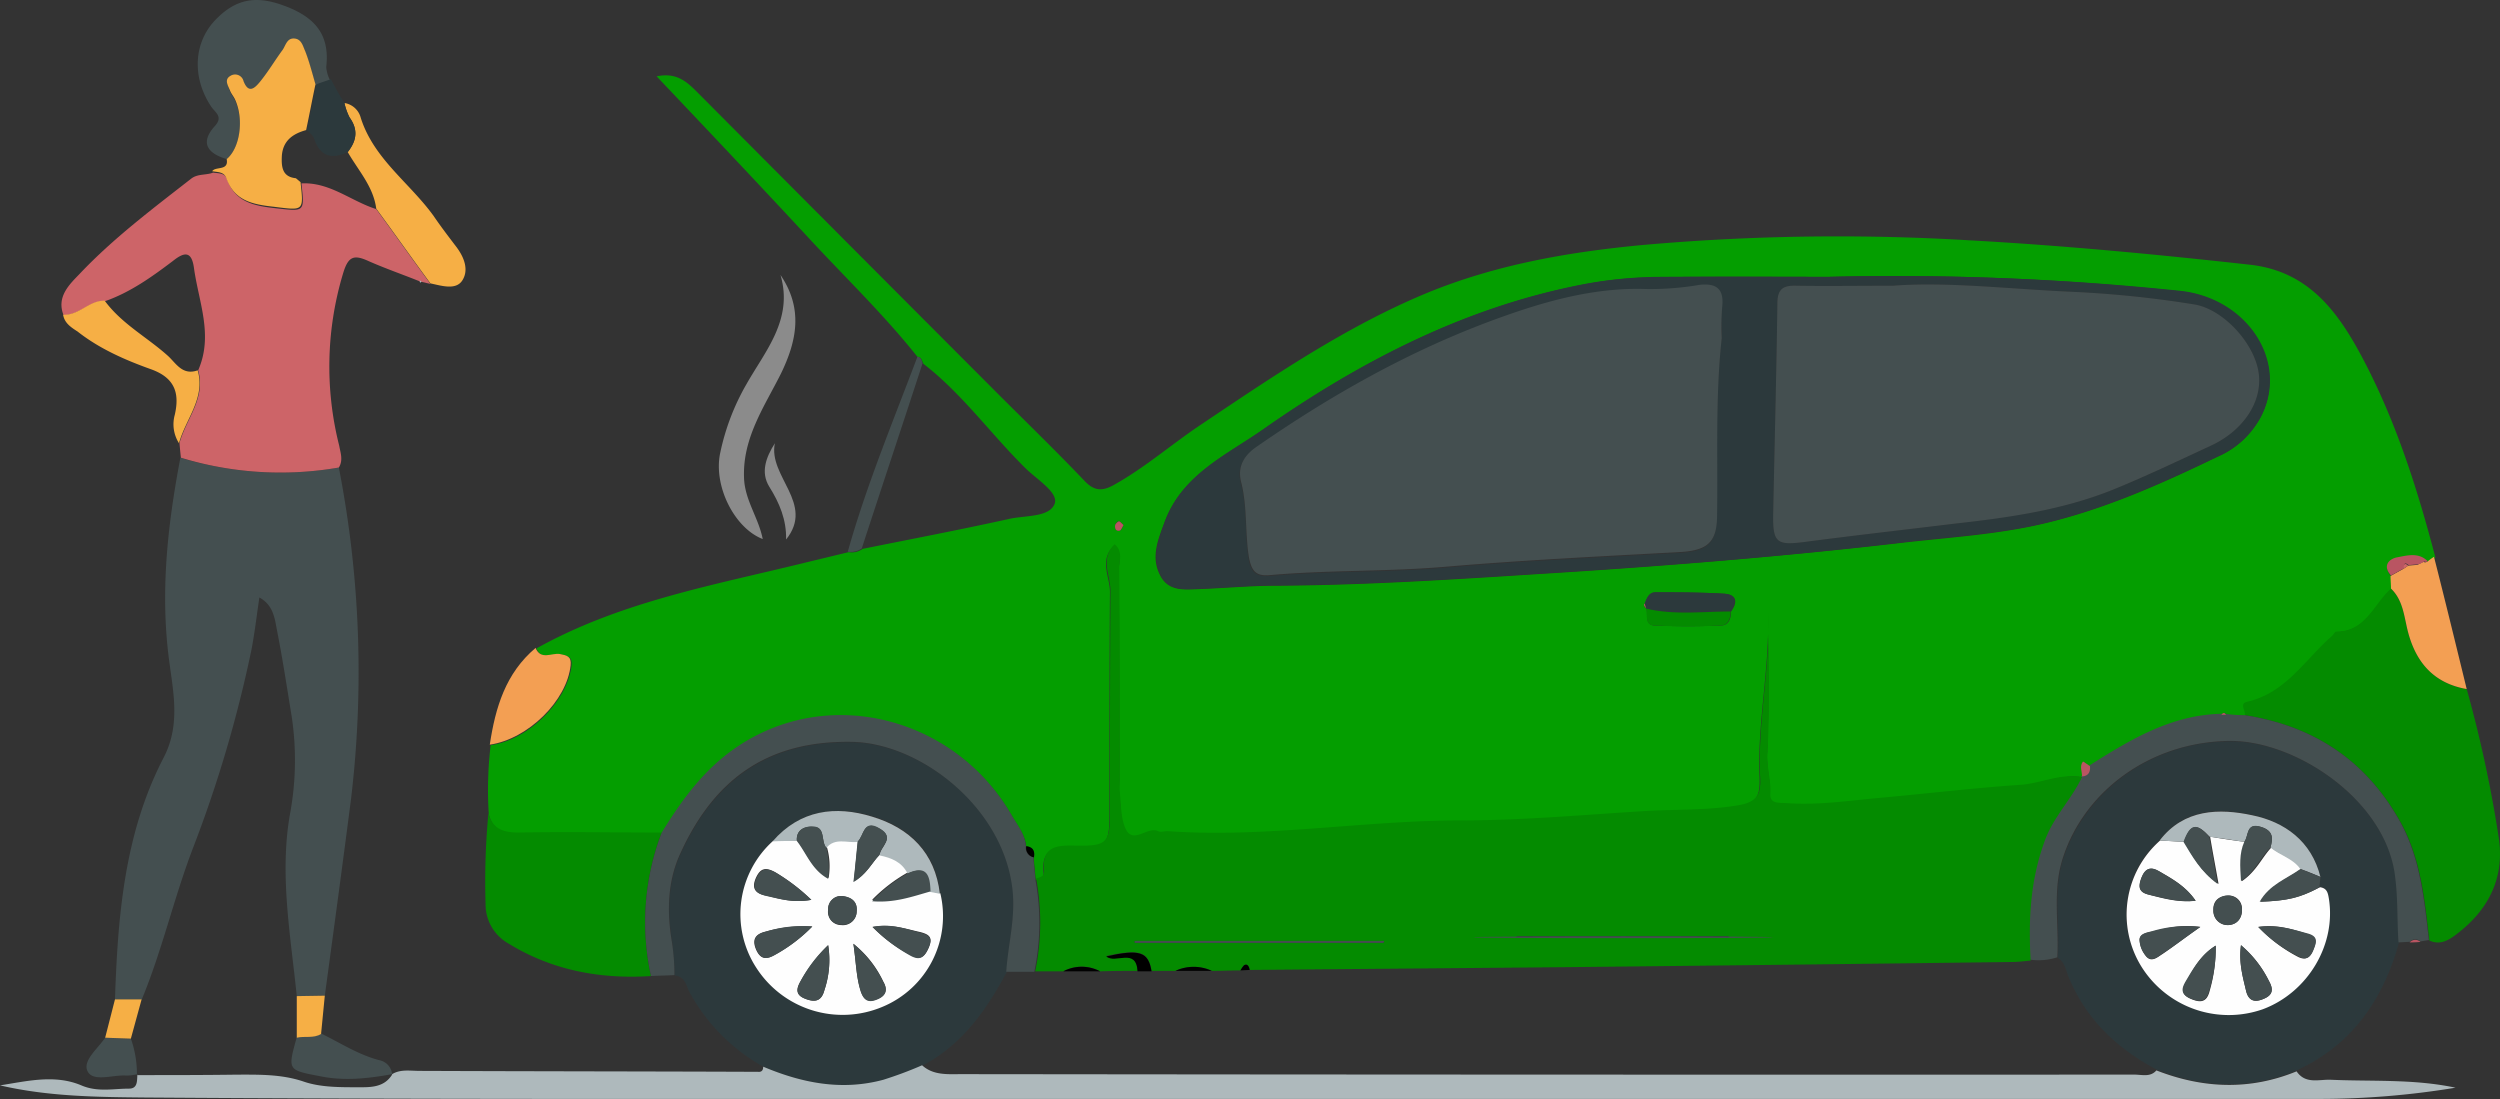 <svg xmlns="http://www.w3.org/2000/svg" width="500" height="219.797" viewBox="0 0 500 219.797">
  <rect x="0" y="0" width="500" height="219.797" fill="#333333" stroke="none"/>
  <g id="starting" transform="translate(0 -0.062)">
    <path id="Path_3220" data-name="Path 3220" d="M190.3,72.469c-6.917-8.693-14.862-16.264-22.34-24.4-9.721-10.469-19.536-20.844-29.817-31.687,4.019-.841,6.076,1.122,8.132,3.178q30,30.144,60.009,60.2c5.8,5.8,11.777,11.59,17.479,17.573,1.869,1.963,3.458,2.056,5.7.841,6.263-3.458,11.684-8.225,17.573-12.151,14.488-9.721,28.883-19.535,45.053-26.265,13.834-5.7,28.322-8.225,43.09-9.628a441.765,441.765,0,0,1,65.8-.935c18.6,1.028,37.2,2.8,55.8,4.861,11.871,1.309,17.76,9.534,22.807,19.162,6.543,12.525,10.749,25.8,14.3,39.351-.467.374-.935.654-1.4,1.028-1.776-1.869-4.113-1.215-6.076-.841-1.683.28-3.085,1.682-1.309,3.645,0,.841.093,1.682.093,2.524-3.458,2.991-5.047,8.506-10.936,8.6-.28,0-.654.654-.935.935-5.328,4.674-9.16,11.31-16.825,13.086-1.776.374-.187,1.869-.561,2.711-1.215,0-2.524-.093-3.739-.093-.28-.467-.654-.467-.935,0-10,.187-18.133,5.234-26.265,10.375-.467-.28-1.309-.935-1.4-.935-.748.935-.187,1.963-.187,2.991h0c-4.487-.748-8.506,1.4-12.806,1.776-9.347.748-18.694,1.869-28.135,2.617-6.169.561-12.338,1.5-18.507,1.028-1.4-.093-3.271.187-3.178-1.776.187-2.8-.654-5.421-.561-8.225.467-9.347.187-18.788.187-28.228.374,10.936-2.15,21.779-1.682,32.715.093,3.085-.093,5.141-4.019,5.889-6.263,1.122-12.712.841-18.975,1.215-12.245.748-24.489,1.869-36.641,1.869-19.629,0-39.164,3.552-58.887,2.15a6.258,6.258,0,0,1-1.869,0c-2.15-1.122-5.047,2.711-6.543-.561-.935-2.15-.841-4.861-1.122-7.291-.093-.935,0-1.869,0-2.8,0-14.021,0-28.041-.093-41.969,0-1.589.748-3.365-.935-4.767-3.085,2.9-.841,6.169-.841,9.254-.093,14.768-.093,29.537-.093,44.305,0,6.169-.561,6.823-6.636,6.73-3.739-.093-7.1-.093-6.543,5.141.093.935-.748,1.215-1.589,1.4-.093-1.4-.28-2.8-.374-4.3a1.635,1.635,0,0,0-1.5-2.243c-.187-2.43-1.776-4.3-2.9-6.263-10.656-18.507-34.024-25.518-52.344-15.142-7.945,4.487-13.086,11.217-17.573,18.694-9.534,0-19.068-.187-28.6,0-3.178.093-5.234-.654-6.076-3.832a76.07,76.07,0,0,1,.374-13.834c7.571-1.028,15.329-8.786,16.171-15.89.187-1.776-.748-1.963-2.15-2.243-1.682-.28-3.832,1.309-4.861-1.215,16.918-9.441,35.8-12.712,54.307-17.292l8.132-1.963a3.731,3.731,0,0,0,2.8-.654c9.721-1.963,19.536-3.832,29.257-5.982,3.271-.748,8.132-.28,9.16-3.085.748-2.243-3.645-4.861-5.889-7.1-6.917-6.823-12.619-14.862-20.377-20.844C191.144,73.217,191.144,72.562,190.3,72.469Zm145.722,50.288.093.093c.28,1.309-.374,3.271,1.589,3.365q6.73.28,13.46,0c1.4-.093,1.869-1.4,1.869-2.8,1.309-1.776,1.215-3.365-1.309-3.552-4.58-.28-9.254-.28-13.834-.28-1.215,0-1.682,1.215-2.056,2.243-.093.093-.187.28-.093.374C335.65,122.382,335.837,122.569,336.024,122.756Zm36.641-66.271c-11.684,0-23.368-.093-34.958.093a77.325,77.325,0,0,0-13.927,1.4c-23.648,4.487-44.586,15.236-64.121,28.883-7.384,5.234-16.357,9.067-19.909,18.6-1.309,3.552-2.8,7.01-.935,10.656,1.682,3.458,5.141,2.9,8.225,2.8,4.954-.187,9.908-.654,14.862-.654,17.573-.093,35.145-1.215,52.624-2.337,24.3-1.5,48.605-3.458,72.814-6.263,8.973-1.028,18.133-1.589,27.013-3.552,12.619-2.8,24.4-8.039,35.986-13.647a17.518,17.518,0,0,0,8.693-8.132c5.421-10.843-2.8-23.461-16.171-24.957A533.11,533.11,0,0,0,372.665,56.485ZM231.523,106.118c-.374-.28-.654-.748-.935-.748s-.654.467-.748.841c-.093.561.187,1.215.935,1.028C231.056,107.147,231.243,106.586,231.523,106.118Z" transform="translate(-6.818 -1.053)" fill="#049e00"/>
    <path id="Path_3221" data-name="Path 3221" d="M69.373,99.963a213.657,213.657,0,0,1,2.43,66.365c-1.682,13.086-3.458,26.172-5.234,39.258-1.869,0-3.739.093-5.608.093-1.215-12.058-3.458-24.116-1.4-36.173a58.843,58.843,0,0,0,.374-19.816c-.935-5.7-1.776-11.31-2.9-17.012-.467-2.337-.654-5.141-3.552-6.73-.561,3.739-.935,7.1-1.589,10.469A253.664,253.664,0,0,1,40.21,176.049c-3.832,10-6.169,20.47-10.282,30.378H24.6c.561-16.731,1.869-33.276,9.721-48.418,3.271-6.263,2.056-12.525,1.215-18.694-1.963-13.927-.467-27.574,2.15-41.314A68.563,68.563,0,0,0,69.373,99.963Z" transform="translate(-1.606 -6.394)" fill="#444f50"/>
    <path id="Path_3222" data-name="Path 3222" d="M508.529,198.986c-3.178,11.4-9.441,20.47-20.47,25.518-9.347,3.926-18.694,3.552-28.041-.187-8.039-4.3-14.208-10.188-17.666-18.788-.467-1.309-.748-2.711-2.056-3.552.467-6.636-1.028-13.366,1.122-19.909,4.3-13.086,17.2-23.274,33.369-23.368,13.273-.093,31.313,11.964,33.089,27.294C508.435,190.387,508.248,194.686,508.529,198.986Zm-15.7-13.273c-1.776-7.2-7.2-10.936-13.647-12.338-6.637-1.4-13.647-1.309-18.507,5.047a19.743,19.743,0,0,0-3.739,25.237,20.585,20.585,0,0,0,24.3,8.506c8.973-3.365,14.768-12.9,13.179-22.153-.187-1.122-.374-2.15-1.776-2.243A14.005,14.005,0,0,0,492.826,185.713Z" transform="translate(-28.741 -10.357)" fill="#2c393c"/>
    <path id="Path_3223" data-name="Path 3223" d="M161.989,223.769a37.878,37.878,0,0,1-14.768-14.955c-.654-1.309-.841-3.085-2.9-3.271-.093-2.337-.28-4.58-.561-6.917-.935-5.889-.841-11.871,1.683-17.292,6.636-14.675,17.292-22.714,34.3-22.433,13.366.187,29.724,12.432,32.061,28.6.841,6.076-.841,11.59-1.122,17.386-4.113,7.665-8.973,14.582-16.918,18.694-2.617.935-5.141,2.15-7.758,2.9C177.692,228.629,169.747,227.04,161.989,223.769Zm1.963-45.147a19.687,19.687,0,0,0-3.365,25.331,20.588,20.588,0,0,0,25.237,7.852,19.636,19.636,0,0,0,11.59-22.714c-.935-8.225-6.076-13.179-13.553-15.423C176.57,171.518,169.373,172.359,163.952,178.622Z" transform="translate(-9.35 -10.37)" fill="#2c393c"/>
    <path id="Path_3224" data-name="Path 3224" d="M152.639,228.28c7.758,3.271,15.7,4.861,24.022,2.617a77.448,77.448,0,0,0,7.758-2.9c2.243,2.056,5.141,1.776,7.852,1.776q117.353.14,234.613.093c1.5,0,3.178.561,4.393-.841,9.347,3.645,18.694,4.019,28.041.187,1.776,2.617,4.487,1.589,6.823,1.682,8.319.374,16.638-.187,24.957,1.589a166.863,166.863,0,0,1-27.2,2.243H187.036c-52.624,0-105.249.093-157.873-.28-9.721-.094-19.535-.187-29.163-2.43,5.421-.841,10.936-2.243,16.264,0,3.271,1.4,6.356.654,9.534.654,1.776,0,1.589-1.589,1.682-2.8l-.093.094c6.73,0,13.366,0,20.1-.094,4.487,0,8.88-.093,13.273,1.4,3.271,1.122,7.01,1.122,10.562,1.122,2.524,0,5.421.187,7.1-2.524v-.093c1.682-1.028,3.645-.654,5.515-.654,22.527.093,45.147.093,67.673.187C152.452,229.4,152.639,228.841,152.639,228.28Z" transform="translate(0 -14.881)" fill="#aeb9bc"/>
    <path id="Path_3225" data-name="Path 3225" d="M68.625,95.98a68.244,68.244,0,0,1-31.593-1.963c-.093-.935-.187-1.869-.28-2.9,1.309-4.861,5.328-8.973,3.739-14.582,3.085-7.01.093-13.647-.841-20.47-.467-3.365-1.869-3.271-4.206-1.4-4.206,3.178-8.506,6.263-13.553,8.039-3.085-.093-5.234,2.9-8.319,2.8-1.5-3.739,1.309-6.263,3.271-8.319,6.73-7.1,14.582-12.993,22.246-18.975,1.309-1.028,2.991-.654,4.393-1.215,1.028.187,2.337,0,2.8,1.309,1.589,4.58,5.328,5.328,9.534,5.8,5.982.654,5.982.935,5.328-4.954,5.7-.28,9.908,3.552,14.955,5.141,3.645,4.954,7.2,10,10.843,14.955-.561-.093-1.122-.28-1.682-.374l-.374-.093c-3.458-1.4-7.01-2.617-10.375-4.113-2.9-1.309-4.019-.935-5.047,2.524a64.518,64.518,0,0,0-.748,34.491C68.905,92.9,69.56,94.485,68.625,95.98Z" transform="translate(-0.858 -2.412)" fill="#cd6468"/>
    <path id="Path_3226" data-name="Path 3226" d="M480.277,151.331c.28-.841-1.215-2.337.561-2.711,7.665-1.776,11.5-8.412,16.825-13.086.374-.28.654-.935.935-.935,5.889,0,7.478-5.515,10.936-8.6,2.524,2.43,2.617,5.8,3.458,8.88,1.682,6.076,5.328,10.095,11.684,11.217a252.01,252.01,0,0,1,6.45,30c1.122,8.132-2.337,14.488-8.786,19.255-1.5,1.122-3.178,1.963-5.141,1.028-.935-8.132-1.682-16.264-5.7-23.555C504.58,160.4,494.111,153.481,480.277,151.331Z" transform="translate(-31.335 -8.222)" fill="#048b00"/>
    <path id="Path_3227" data-name="Path 3227" d="M104.456,174.1c.841,3.085,2.9,3.832,6.076,3.832,9.534-.187,19.068,0,28.6,0a50.1,50.1,0,0,0-2.15,28.7c-10.095.654-19.722-1.122-28.415-6.45a8.972,8.972,0,0,1-4.674-7.945A146.929,146.929,0,0,1,104.456,174.1Z" transform="translate(-6.778 -11.362)" fill="#048b00"/>
    <path id="Path_3228" data-name="Path 3228" d="M139.22,205.255a50.163,50.163,0,0,1,2.15-28.7c4.58-7.478,9.628-14.208,17.573-18.694,18.32-10.375,41.688-3.271,52.344,15.142,1.122,1.963,2.711,3.832,2.9,6.263a1.917,1.917,0,0,0,1.5,2.243c.093,1.4.28,2.8.374,4.3a47.9,47.9,0,0,1-.187,18.6h-5.608c.374-5.8,2.056-11.31,1.122-17.386-2.337-16.077-18.694-28.415-32.061-28.6-17.105-.28-27.668,7.758-34.3,22.433-2.524,5.515-2.617,11.5-1.682,17.292a43.145,43.145,0,0,1,.561,6.917C142.492,205.162,140.9,205.162,139.22,205.255Z" transform="translate(-9.015 -9.99)" fill="#444f50"/>
    <path id="Path_3229" data-name="Path 3229" d="M477.288,153.08c13.834,2.15,24.3,9.067,31.126,21.4,4.019,7.384,4.767,15.516,5.7,23.555l-1.682.28a1.5,1.5,0,0,0-2.15.093c-.748,0-1.5.093-2.243.093-.28-4.3-.093-8.6-.654-12.993-1.682-15.329-19.816-27.387-33.089-27.294-16.17.187-29.163,10.282-33.369,23.368-2.15,6.543-.748,13.273-1.122,19.909a12.226,12.226,0,0,1-5.515.467c-.374-8.039,0-15.984,2.711-23.648,1.776-4.86,5.421-8.506,7.571-13.086h0c1.309-.093,1.682-.935,1.589-2.056,8.132-5.141,16.264-10.095,26.265-10.375h.935A30.952,30.952,0,0,0,477.288,153.08Z" transform="translate(-28.346 -9.972)" fill="#444f50"/>
    <path id="Path_3230" data-name="Path 3230" d="M48.1,31.878c-3.832-1.122-5.421-3.271-2.337-6.636,1.682-1.869,0-2.711-.748-3.832-3.926-5.889-3.552-12.9.935-17.479,4.206-4.3,8.319-4.767,13.927-2.617,5.889,2.243,8.88,5.7,8.132,12.151a6.932,6.932,0,0,0,.748,2.617c-.935.374-1.869.654-2.9,1.028-.654-2.243-1.215-4.487-2.056-6.636-.374-1.028-.748-2.524-2.337-2.524-1.309,0-1.5,1.4-2.15,2.243-1.5,2.15-2.9,4.393-4.58,6.45-.935,1.122-2.243,2.617-3.271-.187-.467-1.122-1.589-1.776-2.617-1.028-1.215.748-.374,1.963-.093,2.9.28.748.841,1.309,1.122,2.056C51.554,24.213,50.713,29.728,48.1,31.878Z" transform="translate(-2.762 0)" fill="#444f50"/>
    <path id="Path_3231" data-name="Path 3231" d="M48.3,32.416c2.617-2.15,3.458-7.758,1.776-11.684-.28-.748-.841-1.309-1.122-2.056-.374-.935-1.215-2.15.093-2.9a1.729,1.729,0,0,1,2.617,1.028c1.028,2.711,2.337,1.309,3.271.187,1.682-2.056,2.991-4.3,4.58-6.45.561-.841.841-2.243,2.15-2.243,1.589,0,1.869,1.5,2.337,2.524.841,2.15,1.4,4.393,2.056,6.636-.654,3.085-1.215,6.076-1.869,9.16-2.711.748-4.674,2.15-4.861,5.234-.093,2.15.093,4.113,2.8,4.393.374.28.654.561,1.028.841L63.066,37c.654,5.889.654,5.7-5.328,4.954-4.3-.467-7.945-1.215-9.534-5.8-.467-1.215-1.776-1.122-2.8-1.309C46.054,33.818,48.765,34.846,48.3,32.416Z" transform="translate(-2.964 -0.538)" fill="#f6af45"/>
    <path id="Path_3232" data-name="Path 3232" d="M90.9,58.18c-3.645-4.954-7.2-10-10.843-14.955-.561-4.393-3.552-7.571-5.7-11.31,1.776-2.243,2.15-4.393.374-6.917A10.718,10.718,0,0,1,73.7,22.1a4.018,4.018,0,0,1,3.271,2.991c2.617,8.225,9.814,12.993,14.582,19.629,1.4,2.056,2.9,4.019,4.393,5.982,1.682,2.15,2.711,4.767,1.309,6.917C95.946,59.582,93.142,58.647,90.9,58.18Z" transform="translate(-4.812 -1.439)" fill="#f6af45"/>
    <path id="Path_3233" data-name="Path 3233" d="M166.139,58.9c4.58,6.73,3.271,13.179.093,19.722-3.271,6.543-7.665,12.806-7.384,20.751.093,4.487,2.9,8.039,3.739,12.338-5.608-2.15-9.908-10.562-8.506-17.2a46.37,46.37,0,0,1,5.234-13.74C163.055,74.136,168.756,67.78,166.139,58.9Z" transform="translate(-10.042 -3.841)" fill="#8b8b8b"/>
    <path id="Path_3234" data-name="Path 3234" d="M526.736,145.652c-6.356-1.122-10-5.047-11.684-11.217-.841-3.085-.935-6.45-3.458-8.88,0-.841-.094-1.682-.094-2.524l2.524-1.4c.374-.187.654-.467,1.028-.654.654-.093,1.309-.093,1.869-.187l1.122-.561.374.093.374-.093a13.38,13.38,0,0,1,1.4-1.028C522.436,127.986,524.586,136.866,526.736,145.652Z" transform="translate(-33.394 -7.778)" fill="#f39f53"/>
    <path id="Path_3235" data-name="Path 3235" d="M13.5,67.2c3.178.187,5.234-2.9,8.319-2.8,3.365,4.58,8.319,7.2,12.432,10.843,1.776,1.5,2.991,4.206,6.169,3.085,1.589,5.608-2.43,9.721-3.739,14.582a7.053,7.053,0,0,1-.841-5.7c.935-4.113.187-7.291-4.674-9.067-5.234-1.869-10.375-4.113-14.768-7.571C15.089,69.728,13.78,68.886,13.5,67.2Z" transform="translate(-0.881 -4.2)" fill="#f6af45"/>
    <path id="Path_3236" data-name="Path 3236" d="M113.96,138.7c1.028,2.524,3.271.935,4.861,1.215,1.4.28,2.337.467,2.15,2.243-.748,7.1-8.506,14.768-16.171,15.89C105.922,150.571,107.978,143.747,113.96,138.7Z" transform="translate(-6.842 -9.051)" fill="#f39f53"/>
    <path id="Path_3237" data-name="Path 3237" d="M82.494,229.332h0c-4.674.841-9.347,1.4-14.114.467-6.823-1.309-6.823-1.122-4.954-7.852,1.589-.28,3.365.187,4.861-.748,3.832,1.869,7.384,4.206,11.59,5.328A3.17,3.17,0,0,1,82.494,229.332Z" transform="translate(-4.071 -14.437)" fill="#444f50"/>
    <path id="Path_3238" data-name="Path 3238" d="M184.2,114.723a3.731,3.731,0,0,1-2.8.654C185.139,102.1,190.467,89.3,195.327,76.4c.748.093.841.748,1.028,1.309C192.336,90.047,188.223,102.385,184.2,114.723Z" transform="translate(-11.843 -4.984)" fill="#444f50"/>
    <path id="Path_3239" data-name="Path 3239" d="M73.178,21.767a13.236,13.236,0,0,0,1.028,2.9c1.776,2.43,1.4,4.674-.374,6.917-3.178,1.5-5.515.935-6.73-2.711-.187-.654-.935-1.122-1.4-1.682.654-3.085,1.215-6.076,1.869-9.16.935-.374,1.869-.654,2.9-1.028C71.308,18.682,72.243,20.271,73.178,21.767Z" transform="translate(-4.289 -1.106)" fill="#2c393c"/>
    <path id="Path_3240" data-name="Path 3240" d="M28.689,229.391a9.217,9.217,0,0,1-2.243.28c-2.617-.187-6.45,1.309-7.665-.748-1.215-2.15,1.963-4.58,3.458-6.823,1.682.093,3.458.093,5.141.187a21.173,21.173,0,0,1,1.215,7.2Z" transform="translate(-1.208 -14.496)" fill="#444f50"/>
    <path id="Path_3241" data-name="Path 3241" d="M165.659,94.9c-1.4,6.636,8.039,12.058,2.243,19.255.093-3.926-1.309-7.291-3.365-10.562C162.761,100.7,163.883,97.7,165.659,94.9Z" transform="translate(-10.684 -6.192)" fill="#8b8b8b"/>
    <path id="Path_3242" data-name="Path 3242" d="M68.361,220.765c-1.5.935-3.271.374-4.861.748v-8.319c1.869,0,3.739-.093,5.608-.093C68.828,215.624,68.641,218.241,68.361,220.765Z" transform="translate(-4.146 -13.909)" fill="#f6af45"/>
    <path id="Path_3243" data-name="Path 3243" d="M27.641,221.752c-1.682-.093-3.458-.093-5.141-.187.654-2.524,1.309-5.047,1.963-7.665h5.328C29.043,216.517,28.389,219.134,27.641,221.752Z" transform="translate(-1.469 -13.961)" fill="#f6af45"/>
    <path id="Path_3244" data-name="Path 3244" d="M515.6,201.665a1.5,1.5,0,0,1,2.15-.093A15.847,15.847,0,0,1,515.6,201.665Z" transform="translate(-33.662 -13.129)" fill="#b95562"/>
    <path id="Path_3245" data-name="Path 3245" d="M89.8,60.1l.374.093C89.987,60.661,89.8,60.567,89.8,60.1Z" transform="translate(-5.863 -3.92)" fill="#aeb9bc"/>
    <path id="Path_3246" data-name="Path 3246" d="M430.876,163.049c-2.15,4.58-5.889,8.132-7.571,13.086-2.8,7.758-3.178,15.61-2.711,23.648-1.215.093-2.43.28-3.739.28q-44.305.561-88.611,1.028l-63.841.561c-.093-.561-.374-1.215-.935-1.028-.374.093-.654.748-.935,1.122-1.869,0-3.832.093-5.7.093a8.645,8.645,0,0,0-7.291,0h-4.767c-.654-3.926-2.337-4.393-9.067-2.991,1.776,1.589,5.982-1.869,6.263,2.991-2.524,0-4.954,0-7.478.093a7.675,7.675,0,0,0-7.384,0H221.5a47.919,47.919,0,0,0,.187-18.6c.841-.187,1.682-.467,1.589-1.4-.561-5.234,2.8-5.234,6.543-5.141,5.982.093,6.636-.561,6.636-6.73,0-14.768,0-29.537.093-44.305,0-2.991-2.15-6.356.841-9.254,1.682,1.4.935,3.271.935,4.767.093,14.021.093,28.041.093,41.969,0,.935-.093,1.869,0,2.8.28,2.43.187,5.141,1.122,7.291,1.5,3.365,4.393-.467,6.543.561.467.28,1.215,0,1.869,0,19.722,1.4,39.164-2.15,58.887-2.15,12.151,0,24.4-1.122,36.641-1.869,6.263-.374,12.619-.093,18.975-1.215,3.926-.748,4.206-2.8,4.019-5.889-.467-10.936,2.056-21.779,1.682-32.715,0,9.441.28,18.788-.187,28.228-.187,2.8.748,5.421.561,8.225-.094,1.963,1.776,1.682,3.178,1.776,6.263.467,12.338-.467,18.507-1.028,9.347-.841,18.694-1.963,28.135-2.617C422.37,164.451,426.389,162.3,430.876,163.049Zm-139.74,33.182c.094-.093.094-.28.187-.374H241.409v.374Zm26.639-1.309v.28h42.436v-.28Z" transform="translate(-14.461 -7.602)" fill="#048b00"/>
    <path id="Path_3247" data-name="Path 3247" d="M382,59.291a551.8,551.8,0,0,1,70.29,2.8c13.366,1.5,21.592,14.114,16.17,24.957a17.933,17.933,0,0,1-8.693,8.132c-11.59,5.515-23.368,10.843-35.987,13.647-8.88,1.963-18.04,2.43-27.013,3.552-24.209,2.9-48.512,4.767-72.814,6.263-17.573,1.122-35.052,2.243-52.624,2.337-4.954,0-9.908.467-14.862.654-3.085.093-6.543.748-8.225-2.8-1.776-3.645-.374-7.01.935-10.656,3.552-9.534,12.525-13.366,19.909-18.6,19.536-13.647,40.473-24.4,64.121-28.883a86.834,86.834,0,0,1,13.927-1.4C358.725,59.2,370.315,59.291,382,59.291ZM360.5,71.536c0-2.056-.187-4.019,0-6.076.374-3.552-1.028-4.861-4.487-4.393a68.223,68.223,0,0,1-10.656.841c-10.656-.467-20.564,2.524-30.285,6.076C297.968,74.246,282.265,83.126,267.31,93.5c-2.8,1.963-3.739,4.206-2.991,7.1,1.309,4.861.748,9.814,1.5,14.768.467,3.178,1.589,3.926,4.393,3.739,11.684-1.028,23.461-.654,35.239-1.682,15.423-1.309,30.846-2.056,46.362-2.9,5.608-.28,7.665-1.869,7.665-7.01C359.659,95.371,359.1,83.406,360.5,71.536Zm34.211-10.469c-7.665,0-13.366.093-19.162,0-2.617-.093-3.926.561-3.926,3.552-.187,14.021-.561,28.135-.841,42.156-.094,5.8.748,6.263,6.45,5.515,9.908-1.309,19.909-2.43,29.911-3.645,10.749-1.309,21.5-2.711,31.687-6.823,6.636-2.711,13.086-5.8,19.536-8.786,6.263-2.9,10.282-8.6,9.534-14.395-.748-5.982-7.1-12.806-12.9-13.834a218.081,218.081,0,0,0-24.4-2.524C417.985,61.721,405.46,60.226,394.711,61.067Z" transform="translate(-16.152 -3.858)" fill="#2c393c"/>
    <path id="Path_3248" data-name="Path 3248" d="M351.9,129.043c.374-1.028.841-2.243,2.056-2.243,4.58,0,9.254,0,13.834.28,2.524.187,2.617,1.682,1.309,3.552-5.608,0-11.31.748-16.825-.561l-.094-.093C352.087,129.7,351.993,129.324,351.9,129.043Z" transform="translate(-22.975 -8.274)" fill="#2c393c"/>
    <path id="Path_3249" data-name="Path 3249" d="M352.3,130.3c5.608,1.309,11.217.561,16.825.561,0,1.4-.467,2.711-1.869,2.8a129.309,129.309,0,0,1-13.46,0C351.926,133.571,352.487,131.609,352.3,130.3Z" transform="translate(-23.001 -8.503)" fill="#048b00"/>
    <path id="Path_3250" data-name="Path 3250" d="M516.964,120.673c-.654.093-1.309.093-1.869.187-1.122-.935-.841.28-1.028.654l-2.524,1.4c-1.776-1.963-.374-3.365,1.309-3.645,1.963-.374,4.3-1.028,6.076.841l-.374.093-.374-.093A4.559,4.559,0,0,1,516.964,120.673Z" transform="translate(-33.343 -7.755)" fill="#b95562"/>
    <path id="Path_3251" data-name="Path 3251" d="M447.075,163.935c.093,1.122-.28,1.963-1.589,2.056,0-1.028-.561-2.056.187-2.991C445.766,163,446.608,163.654,447.075,163.935Z" transform="translate(-29.071 -10.638)" fill="#b95562"/>
    <path id="Path_3252" data-name="Path 3252" d="M240.281,112.348c-.28.467-.467,1.028-.748,1.122-.748.187-1.028-.374-.935-1.028,0-.28.467-.748.748-.841C239.627,111.6,239.907,112.067,240.281,112.348Z" transform="translate(-15.576 -7.282)" fill="#b95562"/>
    <path id="Path_3253" data-name="Path 3253" d="M221.093,183.343a1.917,1.917,0,0,1-1.5-2.243C220.906,181.287,221.374,182.035,221.093,183.343Z" transform="translate(-14.335 -11.819)"/>
    <path id="Path_3254" data-name="Path 3254" d="M476.235,152.976H475.3C475.674,152.508,475.954,152.508,476.235,152.976Z" transform="translate(-31.031 -9.96)" fill="#b95562"/>
    <path id="Path_3255" data-name="Path 3255" d="M351.891,129.2c.093.28.187.561.28.935a1.955,1.955,0,0,1-.374-.561C351.7,129.48,351.8,129.293,351.891,129.2Z" transform="translate(-22.965 -8.431)" fill="#b95562"/>
    <path id="Path_3256" data-name="Path 3256" d="M493.7,189.195c1.4.187,1.589,1.122,1.776,2.243,1.5,9.254-4.206,18.788-13.179,22.153a20.585,20.585,0,0,1-24.3-8.506,19.743,19.743,0,0,1,3.739-25.237c1.589.093,3.178.187,4.861.28,1.682,2.9,3.271,5.889,6.823,8.412-.654-3.739-1.215-6.543-1.682-9.441,2.337.374,4.674.748,7.01,1.028-1.028,2.43-.841,4.861-.654,7.852,2.9-1.963,4.019-4.767,5.889-6.73,1.963,1.589,4.58,2.056,5.982,4.3-2.711,1.963-6.169,3.178-8.132,6.543C487.249,191.906,489.773,191.251,493.7,189.195Zm-24.863,2.711c-1.963-2.9-4.674-4.393-7.291-5.889-1.589-.935-2.711-.748-3.552,1.309-.748,1.869-.467,2.9,1.5,3.365C462.386,191.438,465.377,192.279,468.836,191.906Zm.935,5.234c-4.019-.561-6.823.28-9.628.935-1.028.187-2.524.467-2.524,1.682a5.949,5.949,0,0,0,1.309,3.271c1.122,1.309,2.337.093,3.272-.467C464.536,200.972,466.686,199.29,469.77,197.14Zm3.085,3.739c-2.9,1.776-4.3,4.393-5.8,7.01-.841,1.4-1.4,2.711.841,3.645,1.963.841,3.178.654,3.739-1.589A31.276,31.276,0,0,0,472.855,200.879Zm5.047-.093c-.467,3.552.374,6.356,1.028,9.16.467,1.869,1.589,2.43,3.458,1.589,1.869-.748,2.056-1.869,1.122-3.552A21.89,21.89,0,0,0,477.9,200.785Zm3.458-3.645a30.583,30.583,0,0,0,7.945,5.982c1.682.841,2.524,0,3.085-1.5.561-1.4.841-2.524-1.215-3.085C488.184,197.607,485.193,196.579,481.361,197.14Zm-6.076-.374a2.793,2.793,0,0,0,2.8-2.991,2.613,2.613,0,0,0-2.9-2.9c-1.682.093-2.9,1.028-2.8,2.9A2.822,2.822,0,0,0,475.285,196.766Z" transform="translate(-29.708 -11.689)" fill="#fefefe"/>
    <path id="Path_3257" data-name="Path 3257" d="M490.235,185.2c-1.5-2.15-4.113-2.711-5.982-4.3.561-1.869.561-3.365-1.869-4.113-3.085-.935-2.43,1.869-3.365,2.991-2.337-.374-4.674-.748-6.917-1.028-2.617-2.8-3.832-2.617-5.141,1.028-1.589-.093-3.178-.187-4.861-.28,4.861-6.356,11.964-6.45,18.507-5.047,6.45,1.309,11.871,5.141,13.647,12.338C492.946,186.226,491.637,185.666,490.235,185.2Z" transform="translate(-30.169 -11.338)" fill="#aeb9bc"/>
    <path id="Path_3258" data-name="Path 3258" d="M491.632,186c1.309.561,2.617,1.028,4.019,1.589-.094.654-.094,1.4-.187,2.056-3.926,2.15-6.356,2.711-11.964,2.9C485.463,189.085,488.921,187.963,491.632,186Z" transform="translate(-31.566 -12.139)" fill="#444f50"/>
    <path id="Path_3259" data-name="Path 3259" d="M198.408,190.456a19.636,19.636,0,0,1-11.59,22.714,20.52,20.52,0,0,1-25.237-7.852,19.687,19.687,0,0,1,3.365-25.331c1.589,0,3.271,0,4.86-.093,1.963,2.524,2.991,5.8,6.263,7.478a13.893,13.893,0,0,0-.374-6.263c1.776-2.15,4.113-.935,6.263-1.215-.28,2.617-.561,5.234-.841,8.132,2.617-1.4,3.645-3.739,5.234-5.421,2.337.467,4.487,1.4,5.608,3.645a31.491,31.491,0,0,0-7.2,5.515c4.487.374,8.039-.935,11.684-1.963A5.408,5.408,0,0,0,198.408,190.456Zm-13.553,6.73a29.049,29.049,0,0,0,7.758,5.7c1.776.935,2.617.374,3.458-1.5.935-2.15.093-2.711-1.682-3.178C191.4,197.56,188.593,196.531,184.854,197.186Zm-12.245-5.421a40.018,40.018,0,0,0-7.2-5.515c-1.869-1.028-2.991-.935-3.926,1.215-1.028,2.43.467,3.178,2.15,3.458C166.347,191.577,168.964,192.419,172.61,191.764Zm3.365,9.067a32.15,32.15,0,0,0-5.515,7.2c-.935,1.589-1.028,2.8,1.028,3.552,1.963.748,3.178.374,3.739-1.776A18.744,18.744,0,0,0,175.975,200.831Zm5.047-.28c.561,3.832.561,6.73,1.5,9.534.561,1.589,1.4,2.243,3.085,1.589,1.776-.654,2.43-1.776,1.4-3.552A21.012,21.012,0,0,0,181.022,200.551Zm-8.225-3.458a28.651,28.651,0,0,0-9.347,1.028c-1.963.467-2.8,1.5-1.869,3.645.935,2.056,2.15,1.869,3.645,1.028A30.93,30.93,0,0,0,172.8,197.092Zm6.076-6.076a2.6,2.6,0,0,0-2.9,2.711,2.641,2.641,0,0,0,2.617,3.085,2.751,2.751,0,0,0,3.085-2.711C181.863,192.232,180.742,191.3,178.872,191.017Z" transform="translate(-10.343 -11.735)" fill="#fefefe"/>
    <path id="Path_3260" data-name="Path 3260" d="M170.161,179.582c-1.589,0-3.271,0-4.861.093,5.515-6.356,12.619-7.2,19.909-4.954,7.478,2.243,12.619,7.2,13.553,15.423-.654-.093-1.309-.28-1.963-.374-.187-2.9-.654-5.421-4.487-3.645-1.122-2.337-3.271-3.178-5.608-3.645.093-1.776,3.271-3.458,0-5.328-3.365-1.963-3.085,1.5-4.393,2.617-2.056.28-4.487-.935-6.263,1.215-1.122-1.309-.093-4.206-2.617-4.206C172.03,176.591,169.974,177.152,170.161,179.582Z" transform="translate(-10.792 -11.329)" fill="#aeb9bc"/>
    <path id="Path_3261" data-name="Path 3261" d="M63.4,38.3c.374.28.654.561,1.028.841C64.054,38.861,63.774,38.58,63.4,38.3Z" transform="translate(-4.139 -2.496)" fill="#cd6468"/>
    <path id="Path_3262" data-name="Path 3262" d="M514.2,121.73c.187-.374,0-1.589,1.028-.654C514.948,121.263,514.574,121.45,514.2,121.73Z" transform="translate(-33.571 -7.878)" fill="#cd6468"/>
    <path id="Path_3263" data-name="Path 3263" d="M517.4,120.761l1.122-.561A3.16,3.16,0,0,1,517.4,120.761Z" transform="translate(-33.78 -7.843)" fill="#cd6468"/>
    <path id="Path_3264" data-name="Path 3264" d="M292.527,201.774H242.8V201.4h49.914C292.62,201.587,292.527,201.68,292.527,201.774Z" transform="translate(-15.852 -13.145)" fill="#444f50"/>
    <ellipse id="Ellipse_148" data-name="Ellipse 148" cx="30.004" cy="0.187" rx="30.004" ry="0.187" transform="translate(294.621 187.321)" fill="#444f50"/>
    <path id="Path_3265" data-name="Path 3265" d="M245.767,207.638h-2.8c-.28-4.861-4.487-1.4-6.263-2.991C243.43,203.151,245.112,203.712,245.767,207.638Z" transform="translate(-15.453 -13.307)"/>
    <path id="Path_3266" data-name="Path 3266" d="M234.884,207.836H227.5A7.934,7.934,0,0,1,234.884,207.836Z" transform="translate(-14.853 -13.505)"/>
    <path id="Path_3267" data-name="Path 3267" d="M258.791,207.744H251.5A8.645,8.645,0,0,1,258.791,207.744Z" transform="translate(-16.42 -13.506)"/>
    <path id="Path_3268" data-name="Path 3268" d="M267.269,207.526c-.654,0-1.215.093-1.869.093.28-.374.561-1.028.935-1.122C266.9,206.311,267.176,206.965,267.269,207.526Z" transform="translate(-17.327 -13.475)"/>
    <path id="Path_3269" data-name="Path 3269" d="M361.671,71.651c-1.309,11.871-.748,23.835-.935,35.8-.093,5.141-2.056,6.73-7.665,7.01-15.423.841-30.939,1.589-46.362,2.9-11.777,1.028-23.555.654-35.239,1.682-2.8.28-3.832-.561-4.393-3.739-.748-4.861-.28-9.908-1.5-14.768-.748-2.8.187-5.141,2.991-7.1,14.955-10.375,30.659-19.255,47.764-25.518,9.721-3.552,19.722-6.45,30.285-6.076A58.509,58.509,0,0,0,357.278,61c3.458-.374,4.861.935,4.487,4.393A46.924,46.924,0,0,0,361.671,71.651Z" transform="translate(-17.323 -3.974)" fill="#444f50"/>
    <path id="Path_3270" data-name="Path 3270" d="M403.328,61.182c10.749-.841,23.274.654,35.893,1.215a213.632,213.632,0,0,1,24.4,2.524c5.8.935,12.151,7.852,12.9,13.834.748,5.8-3.271,11.5-9.534,14.395-6.45,2.991-12.9,6.076-19.535,8.786-10.188,4.113-20.844,5.608-31.687,6.823-10,1.215-19.909,2.337-29.911,3.645-5.7.748-6.543.28-6.449-5.515.28-14.021.654-28.135.841-42.156,0-3.085,1.309-3.645,3.926-3.552C389.962,61.276,395.757,61.182,403.328,61.182Z" transform="translate(-24.77 -3.974)" fill="#444f50"/>
    <path id="Path_3271" data-name="Path 3271" d="M469.019,192.351c-3.458.374-6.356-.561-9.347-1.215-1.963-.467-2.15-1.5-1.5-3.365.748-2.056,1.963-2.243,3.552-1.309C464.345,188.051,467.056,189.453,469.019,192.351Z" transform="translate(-29.891 -12.134)" fill="#444f50"/>
    <path id="Path_3272" data-name="Path 3272" d="M480.144,179.976c.935-1.122.28-4.019,3.365-2.991,2.43.748,2.43,2.243,1.869,4.113-1.963,1.963-2.991,4.767-5.889,6.73C479.3,184.743,479.116,182.313,480.144,179.976Z" transform="translate(-31.295 -11.537)" fill="#444f50"/>
    <path id="Path_3273" data-name="Path 3273" d="M469.951,198.386c-3.085,2.15-5.234,3.832-7.571,5.328-.935.654-2.15,1.776-3.271.467a4.84,4.84,0,0,1-1.309-3.272c0-1.215,1.5-1.4,2.524-1.682A23.729,23.729,0,0,1,469.951,198.386Z" transform="translate(-29.888 -12.935)" fill="#444f50"/>
    <path id="Path_3274" data-name="Path 3274" d="M473.637,202.4a27.407,27.407,0,0,1-1.309,8.973c-.561,2.243-1.776,2.43-3.739,1.589-2.243-.935-1.682-2.243-.841-3.645C469.244,206.793,470.74,204.176,473.637,202.4Z" transform="translate(-30.49 -13.21)" fill="#444f50"/>
    <path id="Path_3275" data-name="Path 3275" d="M479.491,202.3a23.213,23.213,0,0,1,5.608,7.2c.935,1.682.748,2.8-1.122,3.552s-2.991.28-3.458-1.589C479.864,208.656,479.023,205.852,479.491,202.3Z" transform="translate(-31.296 -13.204)" fill="#444f50"/>
    <path id="Path_3276" data-name="Path 3276" d="M467.2,179.991c1.309-3.645,2.617-3.926,5.141-1.028.561,2.9,1.028,5.7,1.682,9.441C470.565,185.88,468.976,182.889,467.2,179.991Z" transform="translate(-30.502 -11.552)" fill="#444f50"/>
    <path id="Path_3277" data-name="Path 3277" d="M483.2,198.391c3.832-.467,6.823.467,9.908,1.309,2.056.561,1.776,1.682,1.215,3.085-.561,1.5-1.4,2.43-3.085,1.5A27.753,27.753,0,0,1,483.2,198.391Z" transform="translate(-31.547 -12.94)" fill="#444f50"/>
    <path id="Path_3278" data-name="Path 3278" d="M476.5,197.588a2.932,2.932,0,0,1-2.9-2.991,2.851,2.851,0,1,1,5.7,0C479.208,196.373,478.367,197.495,476.5,197.588Z" transform="translate(-30.92 -12.511)" fill="#444f50"/>
    <path id="Path_3279" data-name="Path 3279" d="M183.441,179.876c1.309-1.122,1.122-4.58,4.393-2.617,3.271,1.869.093,3.552,0,5.328-1.682,1.683-2.711,4.019-5.234,5.421C182.974,185.11,183.161,182.493,183.441,179.876Z" transform="translate(-11.921 -11.53)" fill="#444f50"/>
    <path id="Path_3280" data-name="Path 3280" d="M186.7,198.383c3.645-.748,6.543.374,9.441,1.122,1.869.467,2.711,1.028,1.682,3.178-.841,1.869-1.682,2.43-3.458,1.5A33.121,33.121,0,0,1,186.7,198.383Z" transform="translate(-12.189 -12.932)" fill="#444f50"/>
    <path id="Path_3281" data-name="Path 3281" d="M193.8,186.859c3.926-1.776,4.393.748,4.487,3.645-3.645,1.028-7.2,2.337-11.684,1.963A29.555,29.555,0,0,1,193.8,186.859Z" transform="translate(-12.183 -12.157)" fill="#444f50"/>
    <path id="Path_3282" data-name="Path 3282" d="M172.806,192.177c-3.645.654-6.263-.187-8.88-.748-1.682-.374-3.178-1.122-2.15-3.458.935-2.15,2.056-2.243,3.926-1.215A37.788,37.788,0,0,1,172.806,192.177Z" transform="translate(-10.54 -12.147)" fill="#444f50"/>
    <path id="Path_3283" data-name="Path 3283" d="M176.773,202.3a18.744,18.744,0,0,1-.748,8.973c-.561,2.15-1.776,2.524-3.739,1.776-2.056-.748-1.869-1.963-1.028-3.552A27.431,27.431,0,0,1,176.773,202.3Z" transform="translate(-11.142 -13.204)" fill="#444f50"/>
    <path id="Path_3284" data-name="Path 3284" d="M182.6,202a23.538,23.538,0,0,1,5.982,7.665c1.028,1.776.374,2.9-1.4,3.552-1.682.654-2.524,0-3.085-1.589C183.161,208.73,183.161,205.832,182.6,202Z" transform="translate(-11.921 -13.184)" fill="#444f50"/>
    <path id="Path_3285" data-name="Path 3285" d="M170.5,179.8c-.187-2.43,1.869-2.991,3.271-2.9,2.524.093,1.5,2.9,2.617,4.206a17.185,17.185,0,0,1,.374,6.263C173.49,185.592,172.462,182.321,170.5,179.8Z" transform="translate(-11.131 -11.545)" fill="#444f50"/>
    <path id="Path_3286" data-name="Path 3286" d="M173,198.292a32.442,32.442,0,0,1-7.478,5.7c-1.5.841-2.711,1.028-3.645-1.028-.935-2.15-.093-3.178,1.869-3.645A24.075,24.075,0,0,1,173,198.292Z" transform="translate(-10.543 -12.935)" fill="#444f50"/>
    <path id="Path_3287" data-name="Path 3287" d="M180.1,191.8c1.869.187,2.991,1.215,2.8,2.991a2.706,2.706,0,0,1-3.085,2.711c-1.776-.093-2.711-1.215-2.617-3.085A2.579,2.579,0,0,1,180.1,191.8Z" transform="translate(-11.568 -12.518)" fill="#444f50"/>
  </g>
</svg>
